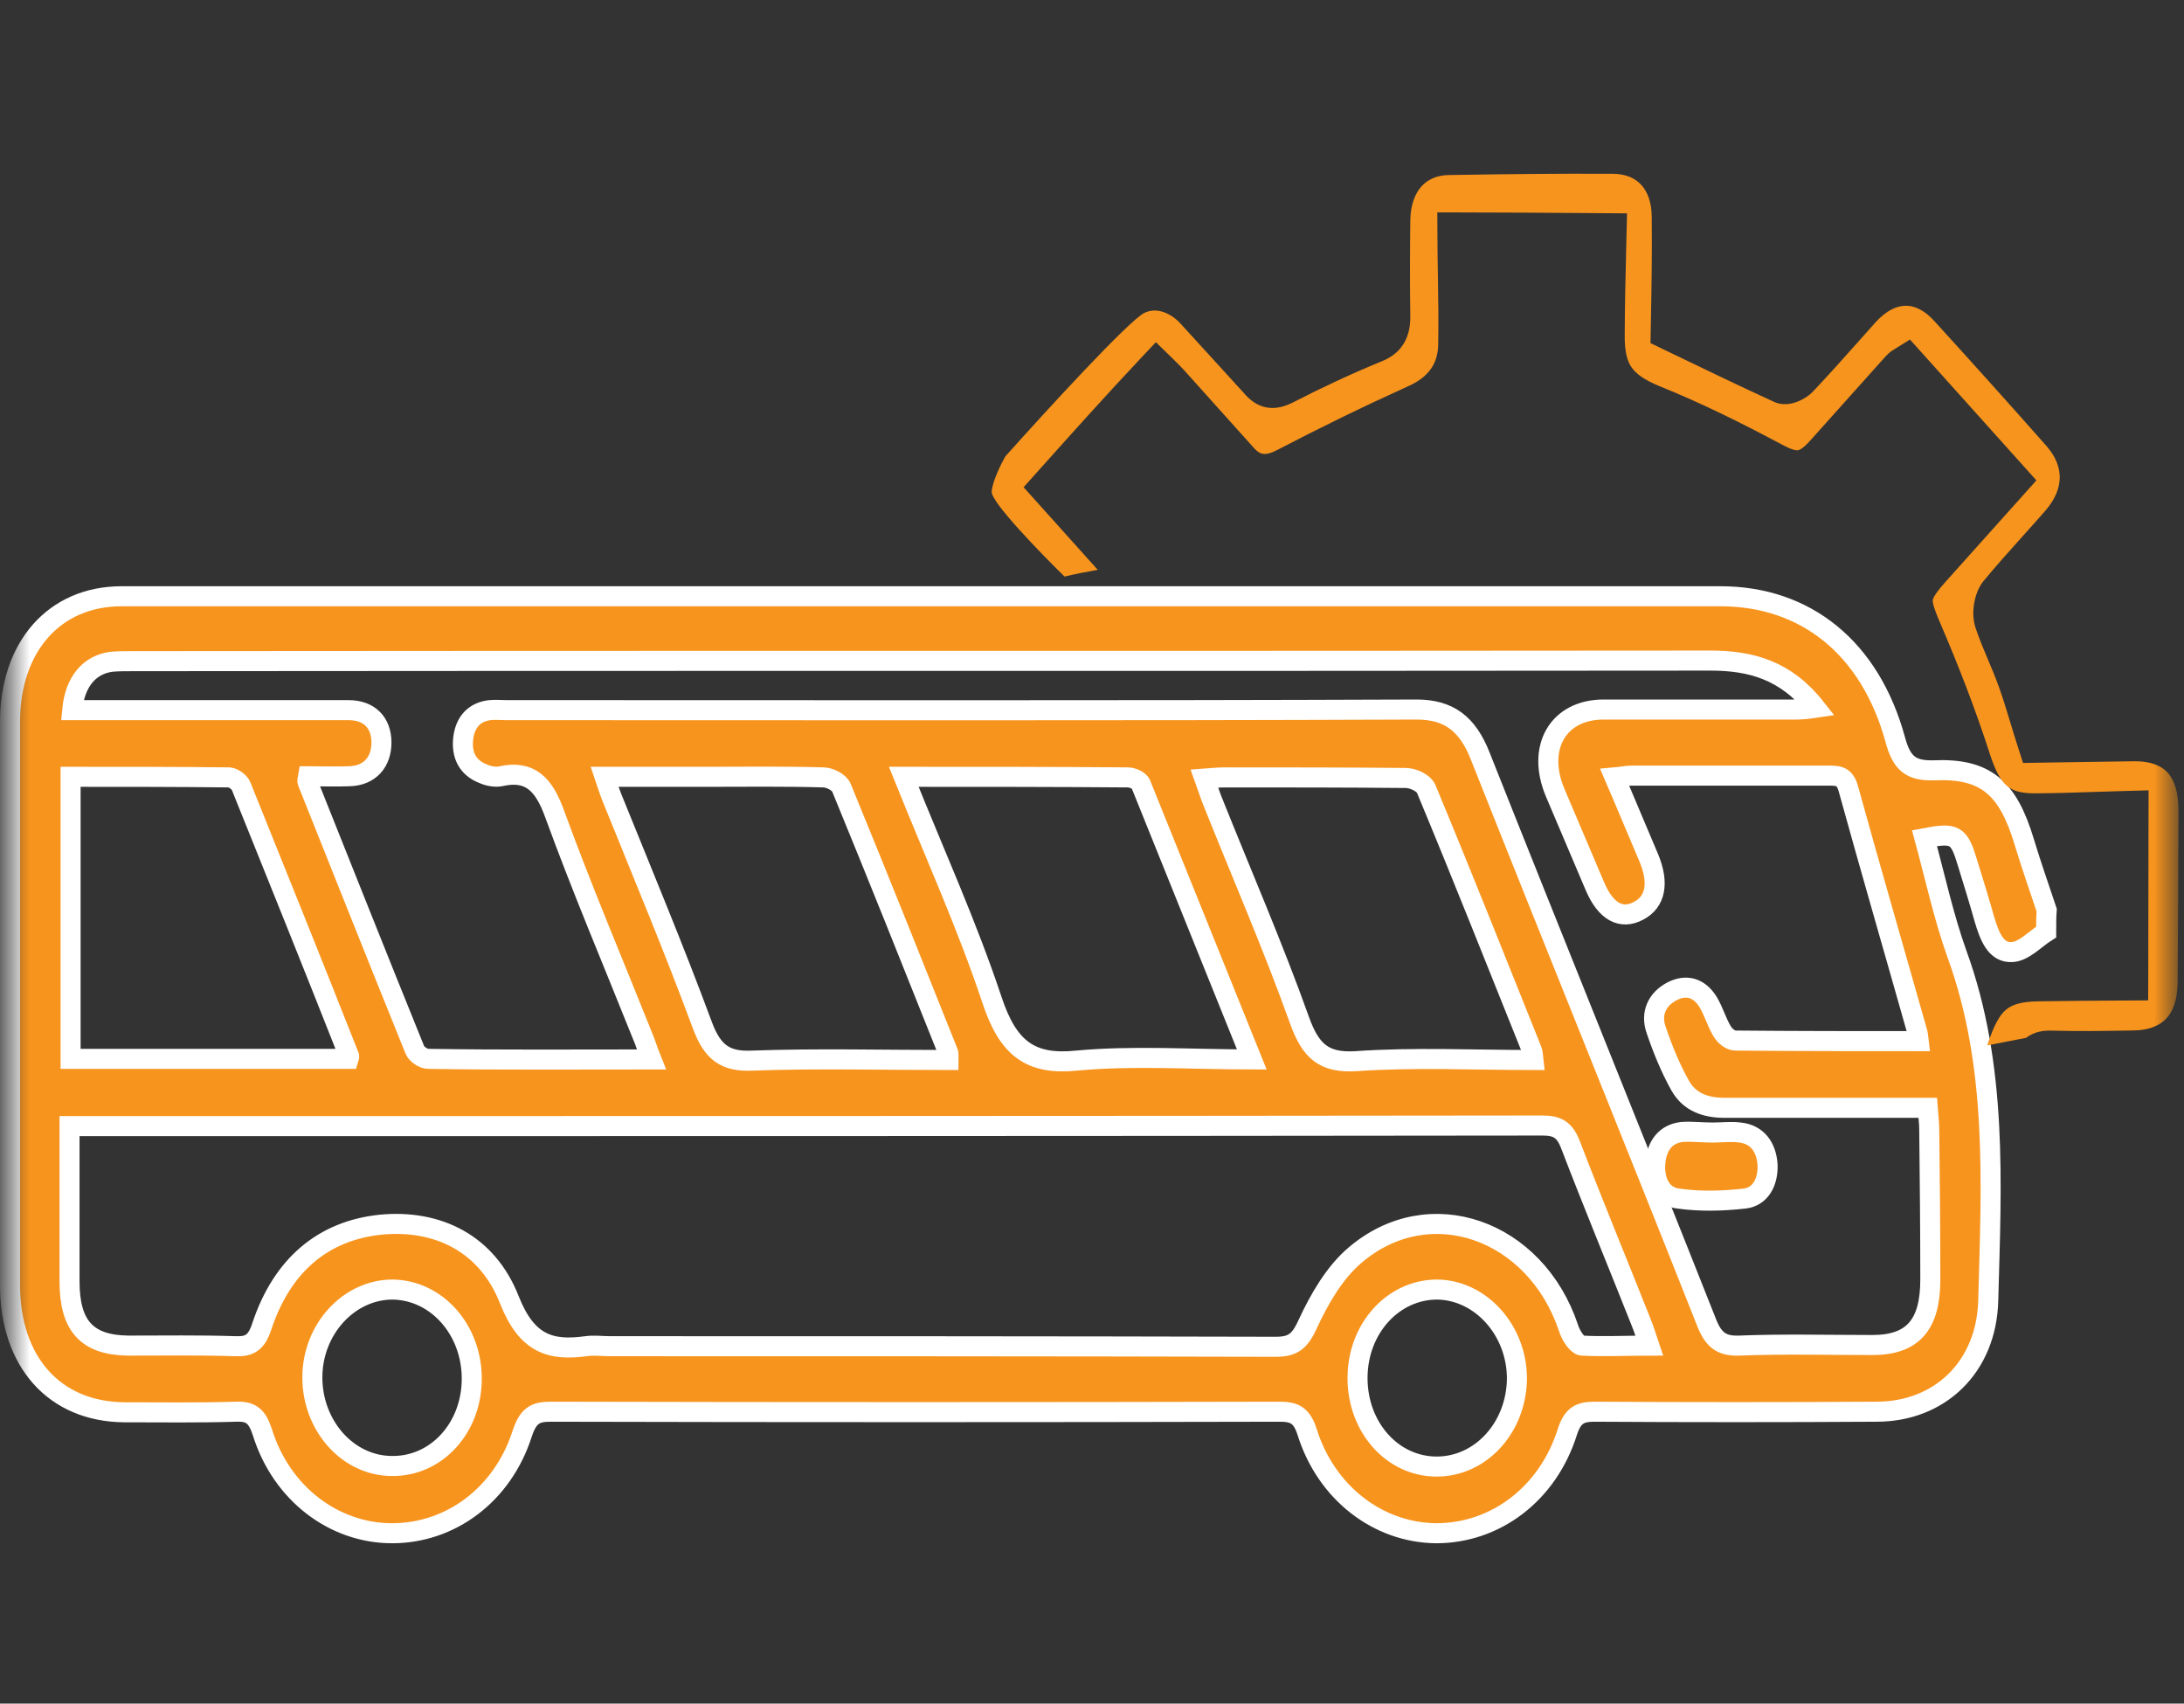 <svg width="109" height="85" viewBox="0 0 109 85" fill="none" xmlns="http://www.w3.org/2000/svg">
<rect x="0" y="0" width="109" height="85" fill="#333333" stroke="none"/>
<mask id="mask0_41_2414" style="mask-type:alpha" maskUnits="userSpaceOnUse" x="0" y="0" width="109" height="85">
<rect x="0.5" width="108" height="85" fill="#D9D9D9"/>
</mask>
<g mask="url(#mask0_41_2414)">
<path d="M102.121 46.501C101.564 46.854 101.007 47.473 100.423 47.502C99.601 47.561 99.283 46.678 99.044 45.883C98.779 44.941 98.487 43.999 98.196 43.057C97.771 41.644 97.586 41.526 96.048 41.82C96.578 43.763 97.002 45.736 97.665 47.59C99.707 53.184 99.389 59.042 99.23 64.871C99.15 68.228 96.79 70.436 93.661 70.436C88.967 70.465 84.273 70.465 79.579 70.436C78.863 70.436 78.492 70.612 78.227 71.436C77.246 74.557 74.62 76.5 71.677 76.5C68.786 76.471 66.187 74.498 65.233 71.436C64.968 70.612 64.596 70.436 63.88 70.436C51.735 70.465 39.589 70.465 27.47 70.436C26.701 70.436 26.356 70.642 26.064 71.525C25.083 74.587 22.484 76.5 19.567 76.5C16.677 76.5 14.051 74.528 13.097 71.466C12.831 70.641 12.513 70.406 11.771 70.436C9.914 70.494 8.058 70.465 6.202 70.465C2.728 70.436 0.5 67.963 0.5 64.106C0.5 54.744 0.5 45.382 0.5 36.021C0.5 32.282 2.701 29.75 6.069 29.75C32.667 29.75 59.266 29.75 85.864 29.75C90.134 29.75 93.343 32.341 94.589 36.904C94.907 38.081 95.358 38.464 96.499 38.435C99.097 38.317 100.211 39.288 101.033 42.026C101.378 43.174 101.776 44.293 102.147 45.412C102.121 45.765 102.121 46.118 102.121 46.501ZM32.508 52.86C32.296 52.33 32.19 51.947 32.031 51.594C30.573 47.944 29.034 44.323 27.682 40.613C27.151 39.141 26.462 38.405 25.003 38.729C24.738 38.788 24.394 38.729 24.128 38.611C23.359 38.317 23.015 37.699 23.121 36.816C23.227 35.991 23.704 35.52 24.447 35.432C24.712 35.402 24.977 35.432 25.242 35.432C40.385 35.432 55.553 35.461 70.696 35.402C72.313 35.402 73.241 36.109 73.878 37.728C77.617 47.149 81.436 56.54 85.175 65.99C85.52 66.873 85.944 67.168 86.793 67.138C89.02 67.05 91.221 67.109 93.449 67.109C95.464 67.109 96.339 66.108 96.339 63.841C96.339 61.339 96.313 58.836 96.286 56.363C96.286 56.01 96.233 55.657 96.207 55.274C92.759 55.274 89.418 55.274 86.077 55.274C85.148 55.274 84.326 55.009 83.849 54.155C83.372 53.302 82.974 52.33 82.656 51.388C82.364 50.564 82.709 49.857 83.425 49.474C84.141 49.092 84.804 49.268 85.254 50.004C85.52 50.446 85.679 51.005 85.944 51.447C86.077 51.682 86.368 51.918 86.607 51.918C89.657 51.947 92.68 51.947 95.756 51.947C95.73 51.741 95.73 51.594 95.676 51.447C94.536 47.414 93.369 43.41 92.255 39.377C92.07 38.67 91.699 38.7 91.221 38.7C87.959 38.7 84.671 38.7 81.409 38.7C81.171 38.7 80.932 38.758 80.587 38.788C81.197 40.201 81.728 41.496 82.284 42.792C82.815 44.058 82.629 45 81.781 45.441C80.905 45.912 80.136 45.471 79.606 44.234C78.943 42.674 78.28 41.114 77.617 39.553C76.662 37.286 77.776 35.402 80.03 35.402C83.239 35.402 86.448 35.402 89.657 35.402C89.922 35.402 90.213 35.373 90.611 35.314C89.126 33.43 87.376 32.959 85.361 32.959C59.133 32.988 32.906 32.959 6.652 32.988C6.281 32.988 5.91 32.988 5.565 33.018C4.451 33.165 3.735 34.019 3.603 35.432C3.974 35.432 4.319 35.432 4.69 35.432C8.933 35.432 13.149 35.432 17.393 35.432C18.427 35.432 19.037 36.05 19.037 37.051C19.037 38.023 18.453 38.7 17.446 38.729C16.756 38.758 16.067 38.729 15.377 38.729C15.351 38.876 15.324 38.965 15.351 39.023C17.127 43.469 18.904 47.944 20.707 52.389C20.787 52.595 21.132 52.831 21.37 52.831C25.003 52.889 28.69 52.86 32.508 52.86ZM82.311 67.138C82.152 66.667 82.046 66.314 81.913 65.99C80.746 63.046 79.526 60.102 78.386 57.129C78.094 56.363 77.723 56.157 76.981 56.157C52.848 56.187 28.69 56.187 4.557 56.187C4.213 56.187 3.868 56.187 3.47 56.187C3.47 58.866 3.47 61.398 3.47 63.929C3.47 66.167 4.345 67.109 6.387 67.138C8.164 67.138 9.967 67.109 11.744 67.168C12.46 67.197 12.805 66.991 13.07 66.167C14.078 63.135 16.12 61.398 19.01 61.103C21.821 60.838 24.314 62.016 25.428 64.871C26.303 67.079 27.496 67.403 29.247 67.168C29.644 67.109 30.042 67.168 30.44 67.168C41.525 67.168 52.61 67.168 63.668 67.197C64.49 67.197 64.861 66.962 65.259 66.078C65.843 64.812 66.612 63.488 67.619 62.634C71.332 59.455 76.636 61.339 78.28 66.255C78.386 66.608 78.704 67.109 78.943 67.138C80.03 67.197 81.118 67.138 82.311 67.138ZM30.175 38.758C30.334 39.23 30.44 39.553 30.573 39.877C32.084 43.616 33.649 47.355 35.054 51.153C35.558 52.507 36.194 52.978 37.52 52.919C40.782 52.801 44.044 52.889 47.332 52.889C47.332 52.683 47.359 52.566 47.306 52.477C45.556 48.091 43.805 43.704 42.002 39.318C41.896 39.023 41.392 38.788 41.1 38.788C39.138 38.729 37.202 38.758 35.24 38.758C33.596 38.758 31.951 38.758 30.175 38.758ZM45.105 38.758C46.643 42.586 48.261 46.148 49.507 49.887C50.303 52.301 51.416 53.154 53.724 52.919C56.561 52.654 59.452 52.86 62.475 52.86C60.592 48.179 58.762 43.645 56.932 39.112C56.853 38.935 56.508 38.788 56.296 38.788C52.61 38.758 48.924 38.758 45.105 38.758ZM3.523 38.758C3.523 43.557 3.523 48.15 3.523 52.831C8.191 52.831 12.805 52.831 17.393 52.831C17.419 52.742 17.446 52.713 17.419 52.683C15.642 48.179 13.839 43.704 12.036 39.23C11.956 39.023 11.665 38.817 11.452 38.788C8.853 38.758 6.202 38.758 3.523 38.758ZM76.53 52.889C76.503 52.654 76.503 52.507 76.45 52.389C74.7 48.032 72.976 43.675 71.173 39.347C71.04 39.053 70.51 38.817 70.165 38.817C67.169 38.788 64.145 38.788 61.149 38.788C60.831 38.788 60.512 38.817 60.114 38.847C60.274 39.288 60.38 39.642 60.512 39.965C61.971 43.616 63.535 47.208 64.861 50.917C65.418 52.477 66.108 53.037 67.646 52.948C70.59 52.742 73.533 52.889 76.53 52.889ZM71.703 73.173C73.904 73.173 75.681 71.23 75.708 68.787C75.708 66.373 73.904 64.371 71.73 64.341C69.529 64.341 67.752 66.284 67.752 68.757C67.752 71.23 69.502 73.173 71.703 73.173ZM23.545 68.787C23.545 66.343 21.795 64.371 19.594 64.341C17.419 64.341 15.589 66.314 15.589 68.728C15.589 71.142 17.366 73.144 19.567 73.144C21.768 73.173 23.545 71.26 23.545 68.787Z" fill="#F7941D" stroke="white"/>
<path d="M85.486 56.508C85.932 56.508 86.406 56.445 86.852 56.508C87.688 56.601 88.161 57.222 88.217 58.123C88.245 58.993 87.855 59.707 87.075 59.801C85.988 59.925 84.846 59.956 83.759 59.801C82.923 59.707 82.533 58.931 82.617 57.999C82.7 57.129 83.146 56.57 83.954 56.477C84.428 56.445 84.957 56.508 85.486 56.508Z" fill="#F7941D" stroke="white"/>
<path d="M63.213 20.33C62.695 20.235 62.328 19.907 62.067 19.596L58.925 16.153C58.64 15.822 57.881 15.251 57.123 15.607C56.364 15.963 52.173 20.535 50.172 22.776C49.961 23.147 49.53 24.017 49.493 24.53C49.456 25.043 51.902 27.567 53.129 28.766C53.676 28.638 54.229 28.527 54.787 28.431L51.086 24.31L51.867 23.437C53.585 21.519 55.202 19.714 56.961 17.845L57.687 17.073L58.443 17.808C58.664 18.024 58.926 18.28 59.177 18.56L62.58 22.349C62.792 22.585 62.939 22.636 63.042 22.648C63.169 22.664 63.386 22.638 63.748 22.45C65.901 21.326 68.083 20.264 70.292 19.265L70.295 19.264C71.304 18.811 71.766 18.131 71.778 17.186L71.778 17.177C71.799 16.022 71.781 14.87 71.763 13.718L71.763 13.714C71.752 13.084 71.743 12.452 71.74 11.832L71.734 10.598L72.84 10.599C74.948 10.601 76.981 10.615 79.131 10.63L81.202 10.645L81.173 11.895C81.168 12.113 81.162 12.338 81.157 12.569L81.157 12.571C81.127 13.826 81.092 15.244 81.088 16.671L81.088 16.68L81.088 16.689C81.073 17.584 81.227 18.035 81.425 18.323C81.641 18.636 82.038 18.947 82.846 19.277C84.913 20.109 86.925 21.111 88.874 22.15L88.883 22.155C89.43 22.454 89.636 22.475 89.726 22.464C89.779 22.458 89.947 22.426 90.341 21.986L94.119 17.769C94.284 17.585 94.462 17.476 94.543 17.427L94.562 17.415L94.598 17.393L95.323 16.94L101.634 23.968L97.079 29.052C96.492 29.708 96.466 29.905 96.461 29.945C96.452 30.037 96.473 30.256 96.848 31.121L96.849 31.125C97.76 33.245 98.605 35.424 99.324 37.659C99.607 38.528 99.877 38.962 100.151 39.201C100.403 39.42 100.795 39.593 101.57 39.582L101.579 39.582C102.602 39.577 103.628 39.543 104.653 39.509L104.654 39.509L104.656 39.509C105.14 39.493 105.624 39.477 106.103 39.464L107.233 39.434L107.229 40.694C107.224 42.062 107.223 43.388 107.222 44.711L107.222 44.717L107.222 44.729C107.221 46.042 107.22 47.353 107.216 48.699L107.212 49.914L106.122 49.92C104.727 49.928 103.227 49.937 101.741 49.96L101.738 49.96C100.806 49.972 100.374 50.154 100.102 50.391C99.808 50.645 99.52 51.118 99.179 52.159L101.115 51.783C101.548 51.455 102.021 51.414 102.376 51.422L102.381 51.422C103.735 51.46 105.093 51.438 106.477 51.414L106.481 51.414C107.303 51.403 107.82 51.143 108.13 50.806C108.435 50.472 108.673 49.919 108.682 49.019C108.705 46.179 108.715 43.323 108.724 40.463C108.728 39.465 108.488 38.888 108.193 38.559C107.9 38.233 107.387 37.971 106.503 37.982L106.452 37.982L106.44 37.983C104.858 38.007 103.278 38.031 101.752 38.054L100.966 38.067L100.702 37.242C100.565 36.818 100.443 36.415 100.329 36.036L100.327 36.031C100.129 35.377 99.955 34.805 99.753 34.25L99.748 34.237C99.602 33.824 99.429 33.414 99.238 32.961L99.229 32.941L99.229 32.941C99.019 32.444 98.786 31.893 98.593 31.315L98.591 31.308C98.45 30.878 98.472 30.428 98.526 30.107C98.581 29.783 98.708 29.355 98.981 29.007L98.99 28.995L99 28.984C99.628 28.223 100.287 27.49 100.925 26.78L100.925 26.78L100.933 26.771C101.32 26.34 101.7 25.918 102.071 25.492L102.073 25.489C102.598 24.892 102.791 24.318 102.798 23.838C102.804 23.364 102.631 22.814 102.133 22.248C100.277 20.15 98.407 18.067 96.522 16C96.005 15.436 95.513 15.247 95.093 15.255C94.668 15.264 94.157 15.481 93.619 16.067C93.369 16.346 93.118 16.628 92.866 16.912L92.861 16.918L92.855 16.924L92.855 16.925C92.094 17.78 91.315 18.655 90.518 19.498C90.284 19.754 89.985 19.93 89.734 20.031C89.596 20.086 89.43 20.136 89.251 20.157C89.088 20.175 88.821 20.181 88.537 20.049C86.756 19.233 85.003 18.387 83.17 17.503L82.373 17.118L82.389 16.294C82.423 14.52 82.456 12.675 82.435 10.834L82.435 10.823C82.432 10.076 82.217 9.563 81.926 9.238C81.634 8.914 81.173 8.674 80.504 8.672L80.501 8.672C77.779 8.656 75.07 8.687 72.341 8.733L72.329 8.733C71.681 8.737 71.227 8.977 70.93 9.315C70.629 9.658 70.406 10.196 70.387 10.953C70.368 12.542 70.363 14.142 70.385 15.739C70.392 16.152 70.347 16.675 70.052 17.154C69.758 17.63 69.336 17.871 68.983 18.018L68.978 18.019C67.472 18.638 65.978 19.333 64.508 20.09L64.493 20.098L64.478 20.105C64.15 20.26 63.708 20.421 63.213 20.33Z" fill="#F7941D"/>
</g>
</svg>

